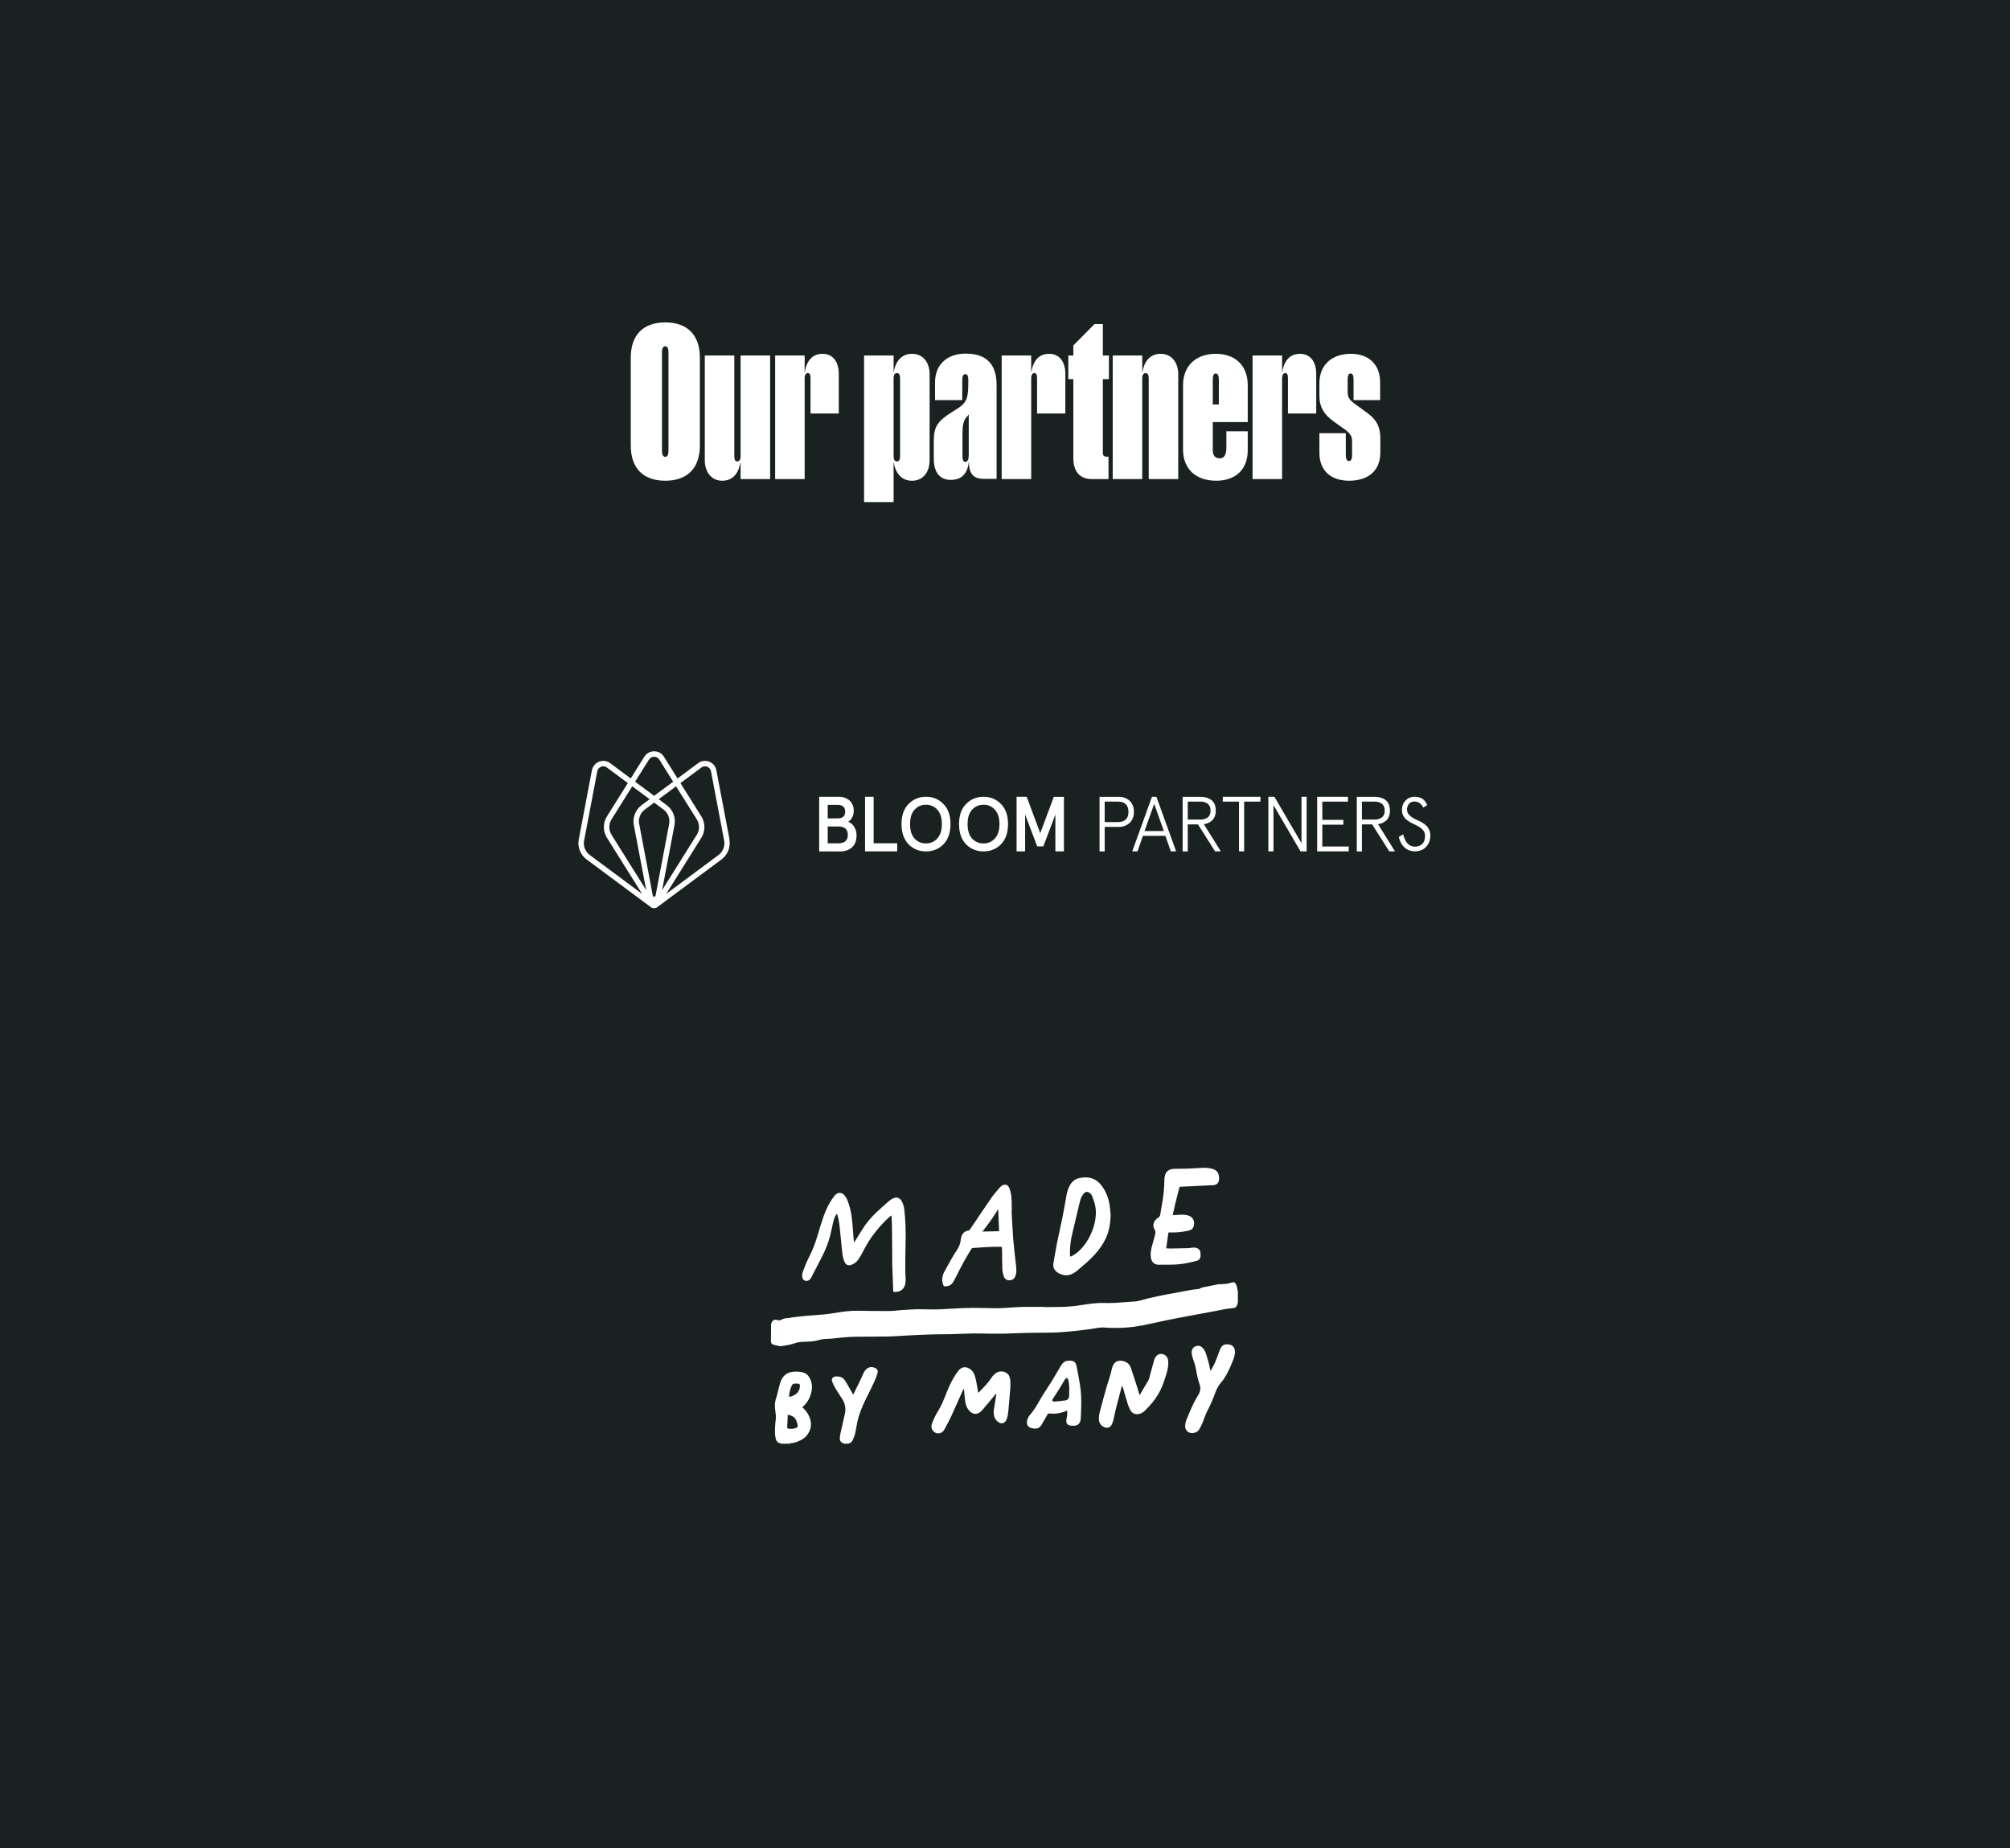 <?xml version="1.0" encoding="UTF-8"?>
<svg xmlns="http://www.w3.org/2000/svg" width="768" height="706" viewBox="0 0 768 706" fill="none">
  <rect width="768" height="706" fill="#192121"></rect>
  <path d="M278.746 320.697L273.719 294.244C273.326 292.164 271.495 290.654 269.374 290.654C268.427 290.654 267.519 290.959 266.748 291.529L258.886 297.368L253.682 289.072C252.871 287.779 251.474 287 249.94 287C248.406 287 247.008 287.771 246.197 289.072L240.993 297.368L233.131 291.529C232.36 290.959 231.453 290.654 230.505 290.654C228.385 290.654 226.554 292.164 226.16 294.244L221.133 320.697C220.587 323.564 221.751 326.536 224.088 328.271L248.695 346.549C248.695 346.549 248.695 346.549 248.703 346.557C248.735 346.581 248.767 346.597 248.799 346.621C248.839 346.645 248.88 346.677 248.92 346.701C248.928 346.701 248.944 346.709 248.952 346.717C248.976 346.734 249 346.742 249.024 346.75C249.072 346.774 249.113 346.79 249.161 346.814C249.161 346.814 249.177 346.814 249.185 346.814C249.193 346.814 249.209 346.814 249.217 346.822C249.249 346.83 249.281 346.846 249.313 346.854C249.37 346.87 249.426 346.886 249.482 346.894C249.506 346.894 249.53 346.902 249.554 346.91C249.57 346.91 249.594 346.91 249.61 346.918C249.707 346.934 249.811 346.942 249.908 346.942C250.012 346.942 250.108 346.934 250.205 346.918C250.221 346.918 250.245 346.918 250.261 346.91C250.285 346.91 250.309 346.902 250.333 346.894C250.389 346.878 250.446 346.87 250.502 346.854C250.534 346.846 250.566 346.83 250.598 346.822C250.606 346.822 250.622 346.822 250.63 346.814C250.63 346.814 250.646 346.814 250.654 346.814C250.703 346.798 250.743 346.774 250.791 346.75C250.815 346.734 250.839 346.725 250.863 346.717C250.871 346.717 250.887 346.709 250.895 346.701C250.936 346.677 250.976 346.653 251.016 346.621C251.048 346.597 251.08 346.581 251.112 346.557C251.112 346.557 251.112 346.557 251.12 346.549L275.727 328.271C278.064 326.536 279.228 323.556 278.682 320.697H278.746ZM247.964 290.172C248.422 289.441 249.185 289.08 249.94 289.08C250.695 289.08 251.458 289.441 251.915 290.172L257.208 298.613L249.94 304.009L242.672 298.613L247.964 290.172ZM242.174 315.156L246.904 340.028L233.669 318.907C232.537 317.1 232.537 314.795 233.669 312.988L241.572 300.379L248.205 305.302L245.137 307.583C242.8 309.318 241.636 312.297 242.182 315.156H242.174ZM244.222 314.771C243.82 312.675 244.655 310.53 246.374 309.253L249.948 306.603L253.521 309.253C255.24 310.53 256.075 312.667 255.674 314.771L250.478 342.124C250.365 342.702 249.538 342.702 249.426 342.124L244.23 314.771H244.222ZM257.714 315.156C258.26 312.289 257.095 309.318 254.758 307.583L251.69 305.302L258.324 300.379L266.226 312.988C267.359 314.795 267.359 317.1 266.226 318.907L252.991 340.028L257.722 315.156H257.714ZM223.189 321.091L228.216 294.637C228.441 293.465 229.453 292.734 230.513 292.734C230.987 292.734 231.469 292.879 231.894 293.2L239.885 299.135L231.894 311.888C230.344 314.353 230.344 317.549 231.894 320.015L245.338 341.465L225.325 326.6C223.607 325.323 222.771 323.187 223.173 321.083L223.189 321.091ZM274.554 326.608L254.541 341.473L267.985 320.023C269.535 317.557 269.535 314.361 267.985 311.896L259.994 299.143L267.985 293.208C268.411 292.895 268.893 292.742 269.366 292.742C270.426 292.742 271.446 293.473 271.663 294.645L276.69 321.099C277.092 323.195 276.257 325.339 274.538 326.616L274.554 326.608Z" fill="white"></path>
  <path fill-rule="evenodd" clip-rule="evenodd" d="M316.267 322.143H320.274C322.716 322.143 323.944 321.075 323.944 318.931C323.944 316.786 322.724 315.718 320.274 315.718H316.267V322.143ZM316.267 312.618H320.073C321.985 312.618 322.932 311.767 322.932 310.065C322.932 308.362 321.977 307.495 320.073 307.471H316.267V312.618ZM312.998 325.227V304.379H320.355C321.921 304.29 323.462 304.812 324.651 305.832C325.735 306.884 326.305 308.354 326.209 309.856C326.209 310.691 326 311.518 325.607 312.257C325.285 312.948 324.755 313.518 324.081 313.887C325.061 314.289 325.888 314.996 326.426 315.911C327.004 316.883 327.293 317.991 327.277 319.123C327.277 321.075 326.715 322.585 325.583 323.653C324.45 324.721 322.844 325.259 320.748 325.259L312.99 325.235L312.998 325.227Z" fill="white"></path>
  <path fill-rule="evenodd" clip-rule="evenodd" d="M330.53 325.227V304.379H333.806V322.127H342.817V325.219L330.53 325.227Z" fill="white"></path>
  <path fill-rule="evenodd" clip-rule="evenodd" d="M347.724 314.803C347.724 317.212 348.286 319.051 349.419 320.304C350.535 321.541 352.125 322.223 353.787 322.191C355.442 322.231 357.032 321.541 358.124 320.304C359.289 319.051 359.875 317.22 359.875 314.803C359.875 312.386 359.297 310.547 358.14 309.302C357.04 308.065 355.458 307.374 353.803 307.415C352.141 307.382 350.551 308.073 349.435 309.302C348.294 310.563 347.724 312.402 347.724 314.803ZM344.456 314.803C344.456 311.502 345.355 308.94 347.146 307.125C348.889 305.319 351.306 304.323 353.82 304.379C356.325 304.315 358.742 305.31 360.469 307.125C362.276 308.924 363.175 311.486 363.175 314.803C363.175 318.12 362.268 320.69 360.469 322.529C358.726 324.32 356.317 325.299 353.82 325.235C351.322 325.291 348.905 324.311 347.154 322.529C345.363 320.682 344.464 318.104 344.464 314.803" fill="white"></path>
  <path fill-rule="evenodd" clip-rule="evenodd" d="M369.704 314.803C369.704 317.212 370.266 319.051 371.399 320.304C372.515 321.541 374.121 322.231 375.792 322.191C377.446 322.231 379.036 321.541 380.128 320.304C381.293 319.051 381.879 317.22 381.879 314.803C381.879 312.386 381.293 310.547 380.128 309.302C379.028 308.065 377.446 307.374 375.792 307.415C374.129 307.382 372.539 308.073 371.423 309.302C370.274 310.563 369.704 312.402 369.704 314.803ZM366.436 314.803C366.436 311.502 367.335 308.94 369.126 307.125C370.869 305.319 373.286 304.323 375.8 304.379C378.305 304.315 380.722 305.31 382.449 307.125C384.256 308.924 385.155 311.486 385.155 314.803C385.155 318.12 384.256 320.69 382.449 322.529C380.706 324.32 378.297 325.299 375.8 325.235C373.294 325.291 370.885 324.32 369.126 322.529C367.335 320.682 366.436 318.104 366.436 314.803Z" fill="white"></path>
  <path fill-rule="evenodd" clip-rule="evenodd" d="M388.424 325.227V304.379H392.295L397.467 318.28L402.647 304.395H406.518V325.227H403.249V311.165L398.64 323.324H396.311L391.693 311.165V325.227H388.424Z" fill="white"></path>
  <path fill-rule="evenodd" clip-rule="evenodd" d="M427.245 314.032C427.864 314.048 428.482 313.944 429.06 313.735C429.526 313.558 429.944 313.277 430.281 312.916C430.602 312.563 430.835 312.137 430.964 311.679C431.245 310.667 431.245 309.591 430.964 308.579C430.835 308.122 430.602 307.696 430.281 307.343C429.944 306.981 429.526 306.7 429.06 306.523C428.482 306.307 427.864 306.21 427.245 306.226H422.089V314.032H427.245ZM422.089 315.879V325.235H420.13V304.387H427.221C428.835 304.299 430.417 304.845 431.63 305.913C432.746 307.029 433.325 308.563 433.236 310.137C433.325 311.711 432.746 313.245 431.63 314.362C430.417 315.43 428.835 315.976 427.221 315.887H422.097L422.089 315.879Z" fill="white"></path>
  <path fill-rule="evenodd" clip-rule="evenodd" d="M437.324 317.453H444.68L441.01 307.061L437.324 317.453ZM441.854 304.379L449.387 325.227H447.363L445.275 319.3H436.698L434.642 325.227H432.618L440.151 304.379H441.854Z" fill="white"></path>
  <path fill-rule="evenodd" clip-rule="evenodd" d="M453.828 306.226V313.076H458.445C459.53 313.156 460.606 312.867 461.497 312.257C462.228 311.598 462.613 310.635 462.525 309.647C462.613 308.667 462.228 307.695 461.497 307.037C460.598 306.427 459.522 306.137 458.445 306.218H453.828V306.226ZM457.731 314.923H453.828V325.235H451.868V304.387H458.566C460.429 304.387 461.891 304.82 462.943 305.68C463.995 306.547 464.525 307.864 464.525 309.639C464.605 310.948 464.171 312.241 463.32 313.245C462.421 314.144 461.24 314.706 459.971 314.827L466.468 325.219H464.26L457.739 314.931L457.731 314.923Z" fill="white"></path>
  <path fill-rule="evenodd" clip-rule="evenodd" d="M467.207 304.379H481.598V306.226H475.374V325.227H473.407V306.226H467.183L467.207 304.379Z" fill="white"></path>
  <path fill-rule="evenodd" clip-rule="evenodd" d="M499.25 304.379V325.227H496.921L486.585 307.567V325.227H484.625V304.379H486.946L497.282 322.095V304.379H499.25Z" fill="white"></path>
  <path fill-rule="evenodd" clip-rule="evenodd" d="M515.039 304.379V306.226H505.241V313.189H513.28V315.036H505.241V323.372H515.336V325.219H503.273V304.379H515.039Z" fill="white"></path>
  <path fill-rule="evenodd" clip-rule="evenodd" d="M520.371 306.226V313.076H524.989C526.073 313.156 527.149 312.867 528.041 312.257C528.771 311.598 529.157 310.635 529.069 309.647C529.157 308.667 528.771 307.695 528.041 307.037C527.141 306.427 526.065 306.137 524.989 306.218H520.371V306.226ZM524.274 314.923H520.371V325.235H518.412V304.387H525.109C526.972 304.387 528.434 304.82 529.486 305.68C530.538 306.547 531.068 307.864 531.068 309.639C531.149 310.948 530.715 312.241 529.864 313.245C528.964 314.144 527.784 314.706 526.515 314.827L533.012 325.219H530.827L524.282 314.931L524.274 314.923Z" fill="white"></path>
  <path fill-rule="evenodd" clip-rule="evenodd" d="M543.829 308.507C543.484 307.752 542.938 307.109 542.247 306.66C541.701 306.346 541.083 306.178 540.456 306.178C540.031 306.17 539.605 306.258 539.22 306.435C538.874 306.595 538.577 306.828 538.328 307.117C538.095 307.398 537.919 307.728 537.798 308.081C537.686 308.426 537.621 308.78 537.621 309.141C537.589 309.872 537.822 310.587 538.28 311.149C538.746 311.679 539.308 312.129 539.926 312.474C540.617 312.867 541.332 313.221 542.062 313.534C542.817 313.855 543.532 314.265 544.199 314.747C544.857 315.22 545.419 315.815 545.845 316.505C546.319 317.341 546.544 318.288 546.504 319.244C546.512 320.087 546.359 320.93 546.054 321.717C545.5 323.131 544.383 324.247 542.962 324.793C542.239 325.074 541.476 325.219 540.697 325.219C539.91 325.227 539.123 325.09 538.384 324.809C537.71 324.552 537.091 324.167 536.561 323.677C536.031 323.171 535.582 322.585 535.252 321.926C534.891 321.227 534.626 320.489 534.465 319.726L536.12 318.738C536.288 319.332 536.497 319.918 536.73 320.489C536.947 321.027 537.244 321.525 537.597 321.974C537.943 322.408 538.384 322.769 538.874 323.018C539.436 323.291 540.055 323.428 540.681 323.412C541.693 323.452 542.681 323.083 543.42 322.392C544.135 321.709 544.496 320.681 544.496 319.308C544.52 318.561 544.279 317.83 543.821 317.236C543.364 316.674 542.817 316.2 542.191 315.839C541.508 315.437 540.802 315.068 540.079 314.747C539.34 314.417 538.633 314.016 537.967 313.55C537.324 313.1 536.77 312.538 536.336 311.896C535.871 311.141 535.646 310.265 535.678 309.374C535.67 308.675 535.798 307.977 536.055 307.318C536.521 306.146 537.437 305.214 538.601 304.724C539.179 304.483 539.798 304.355 540.424 304.363C541.067 304.347 541.701 304.435 542.32 304.612C542.793 304.748 543.243 304.965 543.653 305.254C544.022 305.535 544.351 305.881 544.616 306.258C544.889 306.66 545.138 307.085 545.371 307.511L543.821 308.491L543.829 308.507Z" fill="white"></path>
  <path d="M473 497.384C472.96 497.556 472.899 497.738 472.869 497.91C472.666 499.084 472.15 499.641 470.975 499.722C468.606 499.894 466.298 500.471 463.98 500.887C459.94 501.615 455.911 502.405 451.871 503.144C447.882 503.873 443.914 504.683 439.955 505.604C437.809 506.101 435.632 506.516 433.455 506.809C430.641 507.194 427.796 507.325 424.961 507.275C423.868 507.255 422.764 507.164 421.671 507.103C420.507 507.042 419.362 507.275 418.218 507.457C416.487 507.73 414.756 507.973 413.015 508.176C411.142 508.399 409.259 508.581 407.376 508.743C405.735 508.885 404.106 509.026 402.465 509.057C399.286 509.128 396.097 509.097 392.908 509.158C390.104 509.209 387.31 509.36 384.505 509.431C382.369 509.482 380.233 509.472 378.097 509.452C376.072 509.441 374.047 509.35 372.022 509.381C369.025 509.431 366.029 509.593 363.032 509.664C360.683 509.725 358.344 509.674 355.996 509.755C352.847 509.857 349.709 510.018 346.56 510.17C344.242 510.282 341.923 510.494 339.605 510.535C335.565 510.616 331.526 510.596 327.496 510.636C324.591 510.666 321.705 510.889 318.82 511.264C317.534 511.436 316.228 511.406 314.942 511.527C314.203 511.598 313.444 511.699 312.735 511.922C311.551 512.296 310.356 512.428 309.131 512.489C307.835 512.55 306.539 512.56 305.254 512.732C304.322 512.863 303.431 513.238 302.52 513.481C301.953 513.633 301.376 513.754 300.799 513.866C300.283 513.967 299.746 514.007 299.23 514.119C298.511 514.271 297.822 514.291 297.114 514.068C296.658 513.926 296.182 513.835 295.707 513.744C294.947 513.592 294.542 513.127 294.552 512.347C294.573 510.262 294.603 508.176 294.623 506.09C294.623 505.625 294.765 505.23 295.028 504.845C295.403 504.309 295.899 504.055 296.557 504.187C296.759 504.228 296.972 504.258 297.175 504.298C297.731 504.41 298.248 504.349 298.744 504.066C299.301 503.742 299.878 503.569 300.566 503.58C301.315 503.58 302.064 503.316 302.824 503.225C304.636 503.013 306.448 502.8 308.271 502.638C310.569 502.436 312.877 502.334 315.175 502.091C316.927 501.909 318.668 501.605 320.409 501.332C322.718 500.978 325.036 500.694 327.375 500.714C331.414 500.755 335.444 500.846 339.483 500.826C341.184 500.826 342.875 500.573 344.576 500.451C345.76 500.37 346.945 500.299 348.119 500.239C349.061 500.188 349.992 500.127 350.934 500.127C352.867 500.137 354.811 500.218 356.745 500.218C358.091 500.218 359.438 500.158 360.774 500.077C365.553 499.813 370.331 499.489 375.13 499.651C377.55 499.732 379.97 499.753 382.389 499.722C383.888 499.702 385.396 499.51 386.894 499.429C388.433 499.348 389.972 499.267 391.521 499.236C393.759 499.206 395.996 499.226 398.223 499.236C398.811 499.236 399.408 499.307 399.995 499.317C400.471 499.327 400.957 499.317 401.433 499.307C403.741 499.257 406.049 499.277 408.347 499.115C410.382 498.973 412.417 498.669 414.442 498.356C416.639 498.021 418.836 497.728 421.074 497.738C422.683 497.748 424.283 497.809 425.893 497.718C428.393 497.586 430.884 497.323 433.385 497.181C435.247 497.08 436.958 496.402 438.74 495.966C441.19 495.379 443.681 494.893 446.151 494.407C449.178 493.82 452.205 493.273 455.242 492.737C456.143 492.575 457.055 492.514 457.956 492.392C458.067 492.382 458.189 492.362 458.28 492.311C459.221 491.765 460.264 491.623 461.317 491.441C462.593 491.218 463.848 490.894 465.124 490.661C465.63 490.57 466.156 490.57 466.673 490.56C468.049 490.53 469.406 490.388 470.702 489.912C471.36 489.669 471.846 489.871 472.2 490.489C472.666 491.279 472.777 492.149 472.828 493.111C472.899 492.949 472.939 492.858 472.98 492.767V497.353L473 497.384Z" fill="white"></path>
  <path d="M298.187 551.497C298.298 551.457 298.42 551.427 298.572 551.376C297.974 551.335 297.438 551.214 297.023 550.789C296.608 550.363 296.436 549.827 296.334 549.26C296.243 548.764 296.132 548.268 296.122 547.762C296.071 545.838 296.172 543.925 296.425 542.011C296.537 541.161 296.405 540.27 296.284 539.399C296.031 537.627 295.929 535.886 296.537 534.145C296.932 533.021 297.134 531.836 297.448 530.682C297.701 529.72 297.924 528.738 298.258 527.807C299.078 525.539 300.678 524.203 303.138 524.01C304.353 523.909 305.547 523.95 306.742 524.243C307.886 524.527 308.706 525.215 309.283 526.228C310.295 527.979 310.437 529.852 310.022 531.776C309.597 533.719 308.706 535.43 307.309 536.868C307.076 537.101 306.813 537.303 306.56 537.536C307.552 538.498 308.422 539.521 309.03 540.756C310.103 542.953 310.194 545.139 308.979 547.306C308.068 548.926 306.651 549.948 304.95 550.627C303.806 551.082 302.632 551.386 301.376 551.335C301.508 551.356 301.639 551.366 301.761 551.386C301.903 551.416 302.044 551.467 302.176 551.508C300.839 551.508 299.503 551.508 298.177 551.508L298.187 551.497ZM300.951 540.472C300.951 540.837 300.961 541.161 300.951 541.495C300.9 542.75 300.839 544.006 300.779 545.261C300.779 545.474 300.799 545.656 301.052 545.706C302.125 545.909 303.188 545.909 304.211 545.463C304.697 545.251 304.879 544.957 304.788 544.431C304.707 543.975 304.555 543.53 304.413 543.084C303.907 541.424 302.692 540.685 300.951 540.472ZM305.628 529.619C305.659 528.789 305.476 528.556 304.656 528.536C304.191 528.526 303.715 528.536 303.259 528.607C303.077 528.637 302.844 528.779 302.743 528.941C301.903 530.277 301.649 531.796 301.508 533.335C301.477 533.608 301.639 533.659 301.852 533.588C302.328 533.416 302.814 533.274 303.269 533.051C304.697 532.353 305.517 531.229 305.628 529.619Z" fill="white"></path>
  <path d="M322.495 551.497C322.434 551.446 322.383 551.376 322.322 551.355C321.432 551.102 320.855 550.464 320.875 549.543C320.895 548.764 321.037 547.974 321.209 547.215C321.725 544.846 322.272 542.487 322.808 540.118C323.254 538.194 322.96 536.382 321.968 534.701C321.168 533.345 320.227 532.069 319.417 530.722C318.88 529.821 318.404 528.86 317.999 527.888C317.534 526.764 318.141 525.883 319.356 525.822C320.5 525.772 321.594 525.893 322.404 526.814C322.717 527.179 323.011 527.564 323.254 527.979C324.155 529.508 325.036 531.046 325.917 532.585C325.937 532.616 325.957 532.646 326.018 532.707C326.099 532.555 326.18 532.433 326.251 532.292C327.081 530.601 327.901 528.91 328.721 527.209C329.136 526.359 329.511 525.488 329.905 524.628C330.219 523.939 330.624 523.312 331.242 522.836C332.224 522.087 333.277 522.097 334.35 522.552C335.14 522.896 335.545 523.625 335.302 524.466C334.988 525.549 334.613 526.632 334.137 527.645C333.074 529.943 331.94 532.211 330.807 534.489C329.349 537.425 328.134 540.442 327.486 543.661C327.212 545.048 327.02 546.455 326.686 547.832C326.484 548.672 326.099 549.472 325.734 550.262C325.461 550.849 324.995 551.274 324.297 551.355C324.277 551.355 324.276 551.436 324.266 551.487H322.485L322.495 551.497Z" fill="white"></path>
  <path d="M319.762 463.63C319.002 464.653 318.597 465.746 318.344 466.9C317.909 468.794 317.555 470.717 317.048 472.59C316.35 475.172 315.307 477.642 314.092 480.031C312.735 482.694 311.349 485.347 309.972 488.009C309.678 488.576 309.273 489.032 308.655 489.234C307.684 489.558 306.722 488.981 306.56 487.969C306.418 487.128 306.56 486.308 306.853 485.539C307.501 483.889 308.109 482.218 308.919 480.649C310.326 477.926 311.44 475.091 312.32 472.165C313.029 469.816 313.718 467.467 314.507 465.149C315.489 462.253 316.785 459.51 318.658 457.06C318.78 456.908 318.901 456.746 319.033 456.604C320.086 455.379 321.533 455.369 322.617 456.574C323.447 457.495 323.872 458.629 324.257 459.773C325.087 462.223 325.482 464.764 325.694 467.346C325.867 469.563 326.039 471.77 326.221 473.987C326.241 474.18 326.282 474.372 326.322 474.635C326.474 474.412 326.595 474.24 326.717 474.058C327.588 472.671 328.479 471.294 329.329 469.887C330.929 467.234 332.913 464.906 335.191 462.82C336.679 461.454 338.177 460.077 339.706 458.761C340.202 458.335 340.8 457.981 341.397 457.718C342.591 457.201 343.766 457.596 344.444 458.71C345.133 459.824 345.416 461.079 345.558 462.355C346.024 466.536 346.135 470.737 346.013 474.949C345.912 478.503 345.902 482.046 345.892 485.6C345.892 486.622 346.034 487.645 346.034 488.667C346.034 489.376 346.003 490.115 345.811 490.783C345.305 492.535 344.11 493.415 342.288 493.527C341.296 493.588 341.306 493.588 341.265 492.626C341.154 489.568 341.012 486.511 340.931 483.463C340.881 481.783 340.911 480.112 340.901 478.432C340.87 475.243 340.85 472.043 340.81 468.854C340.789 467.508 340.719 466.171 340.668 464.825C340.668 464.663 340.627 464.511 340.597 464.288C340.395 464.44 340.212 464.562 340.05 464.703C338.036 466.425 336.284 468.399 334.614 470.454C332.64 472.874 331.04 475.526 329.633 478.31C329.116 479.333 328.519 480.315 327.871 481.256C327.294 482.097 326.474 482.684 325.543 483.089C324.176 483.676 323.194 483.281 322.617 481.904C322.131 480.74 321.918 479.515 321.786 478.28C321.462 475.293 321.189 472.297 320.885 469.3C320.703 467.548 320.491 465.797 319.944 464.106C319.903 463.985 319.853 463.863 319.792 463.671L319.762 463.63Z" fill="white"></path>
  <path d="M448.105 464.197C448.915 464.147 449.674 464.086 450.433 464.055C451.517 464.005 452.6 463.964 453.673 464.228C455.961 464.784 456.599 466.576 456.093 468.459C455.809 469.492 454.969 469.938 453.987 470.15C451.8 470.626 449.583 470.849 447.335 470.798C446.353 470.778 446.475 470.656 446.323 471.659C446.08 473.299 445.857 474.949 445.634 476.599C445.634 476.67 445.634 476.741 445.624 476.852C446.161 476.883 446.687 476.954 447.214 476.943C449.471 476.913 451.729 476.873 453.987 476.802C454.513 476.792 455.04 476.67 455.566 476.609C456.245 476.528 456.903 476.589 457.52 476.873C458.148 477.156 458.563 477.622 458.644 478.32C458.695 478.806 458.735 479.302 458.725 479.788C458.695 480.781 458.138 481.418 457.216 481.651C455.637 482.046 454.058 482.441 452.458 482.704C450.119 483.089 447.74 483.139 445.371 483.119C444.561 483.119 443.741 483.119 442.931 483.139C440.896 483.21 439.995 481.985 439.742 480.386C439.459 478.594 439.894 476.883 440.38 475.182C440.734 473.947 441.089 472.701 441.392 471.446C441.554 470.788 441.473 470.16 441.099 469.533C440.39 468.348 440.643 466.9 441.656 465.868C441.97 465.554 442.314 465.26 442.688 465.038C443.073 464.815 443.235 464.501 443.296 464.096C443.458 463.053 443.63 462 443.822 460.957C444.318 458.305 444.683 455.632 444.825 452.929C444.875 451.977 444.845 451.026 444.936 450.084C445.078 448.566 445.655 447.239 447.224 446.723C447.912 446.49 448.702 446.5 449.451 446.48C451 446.429 452.559 446.48 454.108 446.409C456.133 446.328 458.148 446.136 460.173 446.105C461.145 446.085 462.147 446.227 463.099 446.46C465.235 446.976 465.933 448.566 465.782 450.58C465.771 450.773 465.721 450.975 465.67 451.157C465.387 452.15 464.637 452.696 463.605 452.737C460.071 452.899 456.528 453.081 452.995 453.253C452.367 453.283 451.739 453.324 451.112 453.344C450.828 453.354 450.666 453.456 450.595 453.749C450.099 455.744 449.573 457.728 449.087 459.732C448.753 461.119 448.449 462.517 448.135 463.904C448.115 463.974 448.135 464.045 448.115 464.187L448.105 464.197Z" fill="white"></path>
  <path d="M424.374 464.116C424.283 467.194 423.837 470.191 422.531 473.005C421.428 475.374 419.929 477.47 418.158 479.383C416.234 481.469 414.068 483.281 411.921 485.113C411.04 485.863 410.089 486.541 408.975 486.926C407.001 487.614 404.288 486.784 403.032 485.124C402.425 484.324 402.334 483.463 402.506 482.501C402.982 479.96 403.366 477.399 403.873 474.868C404.551 471.476 405.341 468.105 406.019 464.713C406.556 462.041 407.011 459.358 407.477 456.685C407.74 455.207 408.155 453.789 408.955 452.504C409.795 451.157 410.98 450.297 412.549 450.003C413.946 449.74 415.353 449.639 416.74 450.003C418.542 450.459 419.899 451.572 420.993 453.03C422.643 455.237 423.584 457.748 423.989 460.451C424.171 461.666 424.242 462.901 424.354 464.126L424.374 464.116ZM408.823 478.138C408.823 478.573 408.813 478.999 408.823 479.434C408.844 480.041 409.026 480.143 409.552 479.829C410.676 479.161 411.769 478.432 412.691 477.49C415.11 475.02 416.751 472.084 417.803 468.814C418.401 466.961 418.725 465.058 418.725 463.114C418.725 460.937 418.097 458.892 417.277 456.898C417.166 456.634 417.024 456.381 416.842 456.169C415.971 455.166 414.817 454.863 413.885 456.189C413.46 456.796 413.065 457.475 412.853 458.173C412.438 459.54 412.164 460.937 411.83 462.324C411.111 465.331 410.382 468.328 409.684 471.335C409.168 473.572 408.823 475.84 408.823 478.138Z" fill="white"></path>
  <path d="M386.53 462.84C386.722 466.313 386.864 469.785 387.137 473.248C387.39 476.386 387.795 479.525 388.129 482.663C388.281 484.081 388.494 485.508 388.15 486.926C387.927 487.837 387.492 488.586 386.57 488.93C385.538 489.305 383.999 489.062 383.513 487.523C383.25 486.683 383.027 485.802 382.986 484.931C382.895 482.744 382.916 480.547 382.885 478.35C382.885 477.773 382.835 477.196 382.804 476.619C382.794 476.386 382.703 476.285 382.44 476.285C379.403 476.235 376.365 476.396 373.338 476.639C372.903 476.68 372.478 476.72 372.042 476.7C371.556 476.68 371.263 476.882 371.03 477.287C370.088 478.897 369.086 480.456 368.195 482.096C366.99 484.324 365.877 486.602 364.702 488.859C364.449 489.345 364.156 489.831 363.811 490.256C363.113 491.127 362.131 491.421 361.047 491.39C360.734 491.39 360.541 491.239 360.42 490.925C359.772 489.244 359.903 487.584 360.713 486.025C361.807 483.929 363.002 481.884 364.166 479.829C364.5 479.241 364.864 478.664 365.259 478.118C366.272 476.69 366.97 475.161 367.112 473.4C367.132 473.137 367.203 472.863 367.274 472.61C367.679 471.183 368.539 470.271 370.068 470.089C370.23 470.069 370.422 469.927 370.524 469.785C373.298 465.695 376.031 461.575 378.846 457.515C379.767 456.179 380.881 454.974 381.923 453.729C382.187 453.415 382.521 453.131 382.865 452.898C383.898 452.22 385.052 452.514 385.558 453.637C385.892 454.397 386.145 455.217 386.277 456.027C386.459 457.12 386.52 458.234 386.56 459.337C386.611 460.512 386.57 461.676 386.57 462.85C386.56 462.85 386.54 462.85 386.53 462.85V462.84ZM381.407 461.879C379.615 464.855 377.6 467.659 375.383 470.464C377.56 470.413 379.605 470.363 381.741 470.322C381.63 467.487 381.518 464.683 381.397 461.889L381.407 461.879Z" fill="white"></path>
  <path d="M373.753 532.06C373.945 531.898 374.097 531.786 374.229 531.645C375.899 529.994 377.499 528.284 378.815 526.33C379.281 525.631 379.838 525.003 380.546 524.517C382.034 523.505 384.09 523.728 385.224 525.044C385.77 525.682 385.912 526.471 386.003 527.281C386.196 529.093 386.003 530.896 385.821 532.708C385.629 534.611 385.487 536.514 385.335 538.418C385.234 539.653 385.092 540.868 384.667 542.042C384.424 542.7 384.09 543.298 383.381 543.581C382.743 543.834 382.166 543.703 381.619 543.348C380.465 542.589 379.827 541.526 379.706 540.139C379.595 538.813 379.888 537.537 380.111 536.251C380.313 535.097 380.475 533.943 380.658 532.789C380.678 532.667 380.658 532.546 380.658 532.364C380.566 532.434 380.496 532.475 380.445 532.536C378.825 534.479 377.215 536.423 375.585 538.357C375.231 538.782 374.846 539.187 374.401 539.521C373.277 540.362 371.9 540.27 370.837 539.359C369.683 538.367 369.066 537.071 368.833 535.623C368.6 534.166 368.519 532.688 368.367 531.22C368.347 530.977 368.326 530.734 368.225 530.47C368.175 530.551 368.114 530.632 368.073 530.723C366.514 534.196 364.996 537.679 363.396 541.131C362.637 542.781 361.746 544.381 360.885 545.98C360.49 546.709 359.913 547.297 359.063 547.499C357.595 547.853 356.117 546.77 355.914 545.231C355.843 544.644 355.965 544.108 356.178 543.571C356.765 542.093 357.413 540.645 358.263 539.299C359.64 537.112 360.612 534.722 361.553 532.323C362.546 529.782 363.659 527.301 365.178 525.024C365.522 524.507 365.876 524.011 366.271 523.535C367.365 522.199 368.772 521.936 370.301 522.766C371.343 523.333 371.991 524.203 372.376 525.307C372.892 526.785 373.146 528.304 373.399 529.843C373.52 530.561 373.632 531.27 373.753 532.08V532.06Z" fill="white"></path>
  <path d="M435.419 532.981C436.533 531.098 437.626 529.255 438.71 527.402C438.841 527.17 438.973 526.927 439.044 526.663C439.449 525.205 439.843 523.748 440.238 522.29C440.501 521.318 440.755 520.346 441.048 519.374C441.139 519.07 441.301 518.787 441.463 518.513C442.071 517.501 443.103 517.015 444.106 517.238C445.361 517.521 446.161 518.412 446.313 519.617C446.546 521.51 446.161 523.322 445.594 525.114C445.118 526.643 444.632 528.172 444.015 529.64C443.093 531.857 441.868 533.912 440.329 535.765C439.428 536.858 438.436 537.871 437.454 538.893C436.928 539.44 436.26 539.804 435.541 540.047C434.133 540.523 432.726 540.078 431.967 538.802C431.521 538.053 431.177 537.213 430.914 536.372C430.276 534.358 429.709 532.313 429.112 530.278C429.021 529.954 428.889 529.63 428.707 529.296C428.636 529.539 428.565 529.782 428.504 530.025C427.806 532.657 427.097 535.279 426.429 537.921C426.044 539.44 425.771 540.979 425.396 542.497C425.244 543.115 425.022 543.722 424.728 544.289C424.232 545.261 423.22 545.626 422.177 545.271C420.79 544.806 419.97 543.722 419.879 542.275C419.798 540.989 420.112 539.754 420.436 538.529C421.296 535.37 422.106 532.201 423.047 529.063C423.655 527.038 424.414 525.054 424.809 522.968C424.89 522.533 425.062 522.118 425.234 521.713C425.832 520.295 427.077 519.617 428.595 519.83C430.306 520.073 431.552 520.913 432.119 522.583C432.939 525.003 433.729 527.443 434.508 529.883C434.832 530.885 435.095 531.908 435.399 532.981H435.419Z" fill="white"></path>
  <path d="M462.603 523.626C463.17 522.543 463.818 521.49 464.304 520.366C464.901 518.999 465.357 517.582 465.893 516.195C466.096 515.658 466.308 515.101 466.622 514.626C467.25 513.684 468.222 513.441 469.295 513.552C470.368 513.664 471.239 514.129 471.644 515.192C471.958 516.023 471.897 516.893 471.715 517.744C471.593 518.311 471.441 518.868 471.229 519.404C470.267 521.834 469.234 524.233 467.827 526.44C467.533 526.906 467.199 527.362 466.835 527.777C465.681 529.063 464.85 530.541 464.294 532.161C463.473 534.54 462.431 536.818 461.266 539.045C460.548 540.422 460.133 541.951 459.525 543.388C459.13 544.309 458.705 545.231 458.169 546.081C457.642 546.932 456.771 547.347 455.779 547.448C454.099 547.62 452.712 546.334 452.833 544.633C452.884 543.864 453.046 543.054 453.339 542.335C454.423 539.673 455.516 537 456.913 534.469C457.237 533.892 457.591 533.325 457.926 532.748C458.655 531.513 458.857 530.196 458.351 528.84C457.541 526.673 457.267 524.395 456.782 522.168C456.579 521.247 456.245 520.356 455.941 519.455C455.637 518.564 455.354 517.673 455.324 516.731C455.293 515.456 455.891 514.545 457.014 514.21C457.966 513.927 458.796 514.16 459.485 514.858C460.224 515.608 460.619 516.549 460.932 517.531C461.499 519.323 462.026 521.135 462.34 522.998C462.37 523.191 462.441 523.383 462.492 523.575C462.532 523.575 462.573 523.596 462.623 523.596L462.603 523.626Z" fill="white"></path>
  <path d="M407.77 538.812C406.16 539.592 404.49 539.946 402.769 540.037C402.273 540.067 401.756 540.017 401.26 539.946C400.805 539.885 400.45 539.946 400.207 540.391C399.58 541.505 398.932 542.609 398.294 543.722C398.274 543.753 398.263 543.783 398.243 543.823C397.302 545.595 396.218 546.091 394.042 545.524C392.695 545.17 392.118 544.006 392.483 542.558C392.675 541.768 393.039 541.039 393.576 540.442C395.236 538.599 396.38 536.443 397.615 534.317C398.911 532.09 400.379 529.974 401.756 527.797C402.384 526.805 402.961 525.792 403.558 524.78C404.196 523.697 404.814 522.603 405.482 521.54C405.988 520.751 406.636 520.052 407.608 519.88C408.256 519.769 408.944 519.728 409.582 519.839C410.585 520.012 411.131 520.751 411.313 521.733C411.769 524.102 412.255 526.471 412.63 528.85C413.085 531.715 413.207 534.61 413.116 537.516C413.065 538.933 413.014 540.351 412.954 541.768C412.943 542.042 412.913 542.315 412.852 542.578C412.589 543.783 411.911 544.461 410.676 544.603C410.048 544.674 409.39 544.664 408.772 544.522C407.81 544.309 407.375 543.621 407.416 542.639C407.426 542.366 407.456 542.092 407.537 541.839C407.821 540.857 407.78 539.865 407.76 538.812H407.77ZM408.529 531.158C408.529 531.158 408.56 531.158 408.58 531.158C408.539 530.247 408.529 529.336 408.438 528.425C408.388 527.878 408.246 527.331 408.053 526.815C407.871 526.329 407.497 526.299 407.132 526.663C407.001 526.805 406.889 526.967 406.788 527.139C406.059 528.354 405.35 529.579 404.601 530.784C403.822 532.039 403.002 533.274 402.202 534.509C401.908 534.975 402.009 535.218 402.546 535.35C402.688 535.38 402.84 535.431 402.981 535.41C404.338 535.269 405.705 535.167 407.061 534.965C407.983 534.823 408.489 534.145 408.519 533.223C408.539 532.535 408.519 531.847 408.519 531.148L408.529 531.158Z" fill="white"></path>
  <path d="M267.415 136.6V170.2C267.415 179 262.455 183.64 254.215 183.64C245.895 183.64 241.015 179 241.015 170.2V136.6C241.015 127.8 245.895 123.16 254.215 123.16C262.455 123.16 267.415 127.8 267.415 136.6ZM252.935 172.12C252.935 173.56 253.255 174.52 254.215 174.52C255.095 174.52 255.415 173.56 255.415 172.12V134.68C255.415 133.24 255.095 132.28 254.215 132.28C253.255 132.28 252.935 133.24 252.935 134.68V172.12ZM282.976 174.36V135.8H294.256V183H282.976V176.36C282.256 180.84 280.016 183.64 275.936 183.64C271.616 183.64 269.296 180.04 269.296 175.88V135.8H280.576V174.36C280.576 175.56 280.896 176.28 281.696 176.28C282.496 176.28 282.976 175.56 282.976 174.36ZM307.451 144.44V183H296.171V135.8H307.451V142.44C308.091 138.04 310.251 135.16 314.251 135.16C318.491 135.16 320.491 138.52 320.491 142.76V157.96H309.691V144.44C309.691 143.24 309.451 142.52 308.651 142.52C307.931 142.52 307.451 143.24 307.451 144.44ZM355.195 142.92V175.88C355.195 180.12 352.875 183.64 348.475 183.64C344.475 183.64 342.155 180.84 341.435 176.44V191.8H330.155V135.8H341.435V142.36C342.155 137.96 344.475 135.16 348.475 135.16C352.875 135.16 355.195 138.68 355.195 142.92ZM341.435 174.36C341.435 175.48 341.835 176.28 342.715 176.28C343.595 176.28 343.915 175.48 343.915 174.36V144.44C343.915 143.32 343.595 142.52 342.715 142.52C341.835 142.52 341.435 143.32 341.435 144.44V174.36ZM356.79 175.24V168.12C356.79 163 358.47 160.76 363.27 157.72C369.03 154.12 369.99 153.72 369.99 145.64C369.99 143.96 369.83 142.92 368.87 142.92C367.83 142.92 367.67 143.96 367.67 145.64V152.84H357.27V146.04C357.27 139.32 361.83 135.08 369.03 135.08C378.95 135.08 380.79 141.48 380.79 147.24V182.92H375.75C372.47 182.92 370.23 181.4 370.23 176.6V175.8C369.83 181.48 366.95 183.32 363.27 183.32C359.11 183.32 356.79 180.44 356.79 175.24ZM367.75 166.2V173.8C367.75 175.56 367.91 176.44 368.87 176.44C369.75 176.44 370.15 175.4 370.15 173.88V158.28C369.83 158.92 369.27 159.32 368.71 160.12C367.75 162.04 367.75 163.88 367.75 166.2ZM394.013 144.44V183H382.733V135.8H394.013V142.44C394.653 138.04 396.813 135.16 400.813 135.16C405.053 135.16 407.053 138.52 407.053 142.76V157.96H396.253V144.44C396.253 143.24 396.013 142.52 395.213 142.52C394.493 142.52 394.013 143.24 394.013 144.44ZM410.109 175V144.84H408.189V135.8H410.109V131.96L418.189 123.8H421.389V135.8H423.709V144.84H421.389V173.16C421.389 173.96 421.949 174.44 422.509 174.44H423.549V183H417.069C413.149 183 410.109 180.68 410.109 175ZM436.435 144.44V183H425.155V135.8H436.435V142.44C437.155 137.96 439.475 135.16 443.475 135.16C447.875 135.16 450.195 138.76 450.195 142.92V183H438.915V144.44C438.915 143.24 438.515 142.52 437.715 142.52C436.915 142.52 436.435 143.24 436.435 144.44ZM476.748 164.76V172.04C476.748 179.56 471.868 183.64 464.748 183.64C457.068 183.64 452.028 179.32 452.028 171.72V147.16C452.028 139.56 457.148 135.16 464.508 135.16C471.868 135.16 476.748 139.48 476.748 147.16V161.24H463.388V171.88C463.388 173.8 464.108 175.08 466.028 175.08C467.788 175.08 468.588 173.8 468.588 170.68V164.76H476.748ZM463.388 145.16V154.52H465.708V145.16C465.708 143.72 465.468 142.68 464.508 142.68C463.628 142.68 463.388 143.72 463.388 145.16ZM489.873 144.44V183H478.593V135.8H489.873V142.44C490.513 138.04 492.673 135.16 496.673 135.16C500.913 135.16 502.913 138.52 502.913 142.76V157.96H492.113V144.44C492.113 143.24 491.873 142.52 491.073 142.52C490.353 142.52 489.873 143.24 489.873 144.44ZM514.292 164.36L509.252 160.76C506.052 158.36 504.132 155.56 504.132 151.4V146.36C504.132 139.16 509.172 135.16 516.132 135.16C523.172 135.16 527.332 139.4 527.332 146.04V152.84H517.172V145.16C517.172 143.72 517.012 142.68 516.052 142.68C515.092 142.68 514.932 143.72 514.932 145.16V149.64C514.932 151.96 515.732 152.76 517.332 154.04L522.052 157.48C525.732 160.04 527.412 162.84 527.412 167.48V172.84C527.412 180.04 522.532 183.64 515.492 183.64C508.212 183.64 504.132 179.48 504.132 173V165.48H514.212V173.72C514.212 175.08 514.532 176.12 515.412 176.12C516.372 176.12 516.612 175.08 516.612 173.72V168.44C516.612 166.68 515.972 165.8 514.292 164.36Z" fill="white"></path>
</svg>
